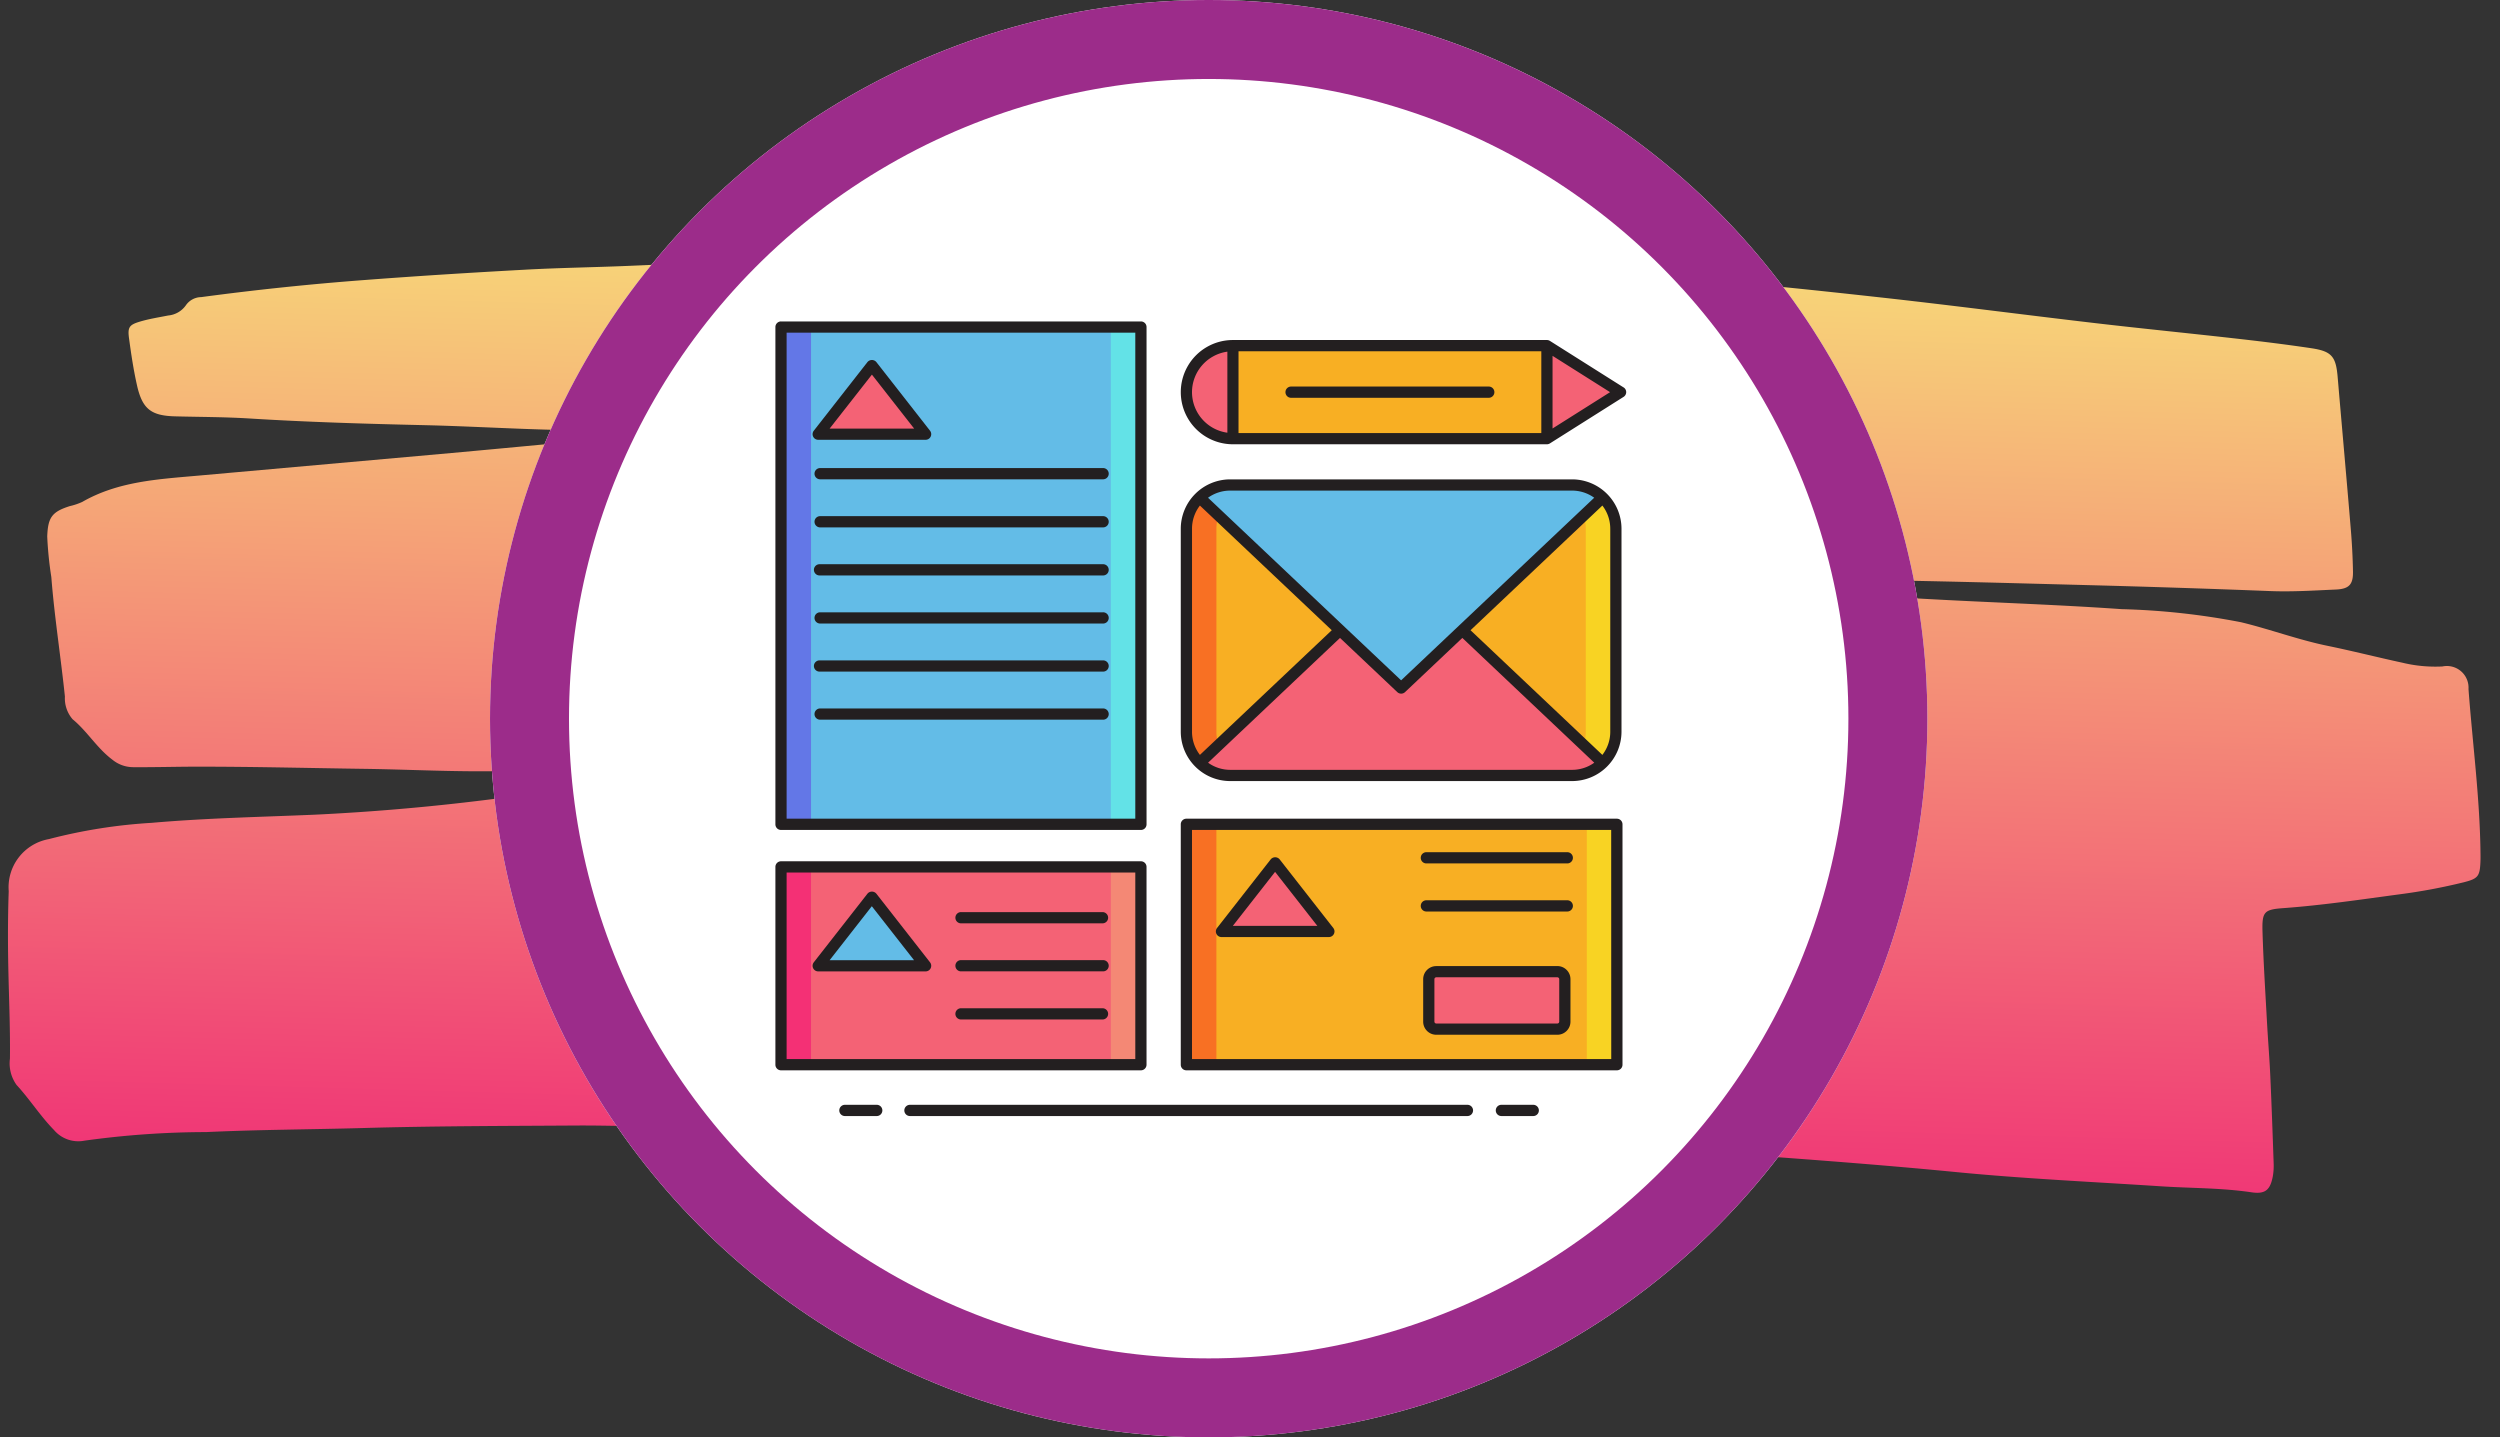 <?xml version="1.0" encoding="utf-8"?>
<svg xmlns="http://www.w3.org/2000/svg" xmlns:xlink="http://www.w3.org/1999/xlink" width="158.276" height="91" viewBox="0 0 158.276 91">
  <rect x="0" y="0" width="158.276" height="91" fill="#333333" stroke="none"/>
  <defs>
    <linearGradient id="linear-gradient" x1="0.5" x2="0.5" y2="1" gradientUnits="objectBoundingBox">
      <stop offset="0" stop-color="#f7d678"/>
      <stop offset="1" stop-color="#f03676"/>
    </linearGradient>
  </defs>
  <g id="Group_26476" data-name="Group 26476" transform="translate(-883.977 -5525)">
    <path id="Path_12798" data-name="Path 12798" d="M229.65,451.347c-3.442.1-6.873.126-10.292.334-2.989.182-5.975.114-8.961.177-3.537.074-7.075.106-10.61.233-1.337.048-2.674.136-4.013.172a2.088,2.088,0,0,1-1.325-.428c-1-.693-1.648-1.737-2.606-2.471a2.021,2.021,0,0,1-.537-1.418c-.351-2.514-.837-5.009-1.124-7.534a23.626,23.626,0,0,1-.348-2.547c0-1.213.239-1.582,1.37-1.983a3.927,3.927,0,0,0,.77-.29c2.209-1.374,4.718-1.6,7.207-1.91q8.025-1,16.048-2c3.884-.491,7.764-1,11.647-1.507.234-.031.466-.08.767-.133a1.891,1.891,0,0,0-1.355-.235c-4.29.323-8.586.122-12.878.173-3.675.044-7.354.064-11.028-.036-1.579-.043-3.147.015-4.719.029-1.539.015-2.1-.4-2.491-1.907-.251-.962-.432-1.943-.6-2.924-.12-.686-.024-.857.634-1.079.583-.2,1.194-.315,1.794-.456a1.542,1.542,0,0,0,1.1-.692,1.192,1.192,0,0,1,.942-.543q5.13-.872,10.3-1.443c3.343-.372,6.691-.7,10.041-1,2.187-.2,4.383-.306,6.572-.474,2.224-.169,4.447-.36,6.671-.544,1.095-.09,2.193-.177,3.287-.219,3.98-.158,7.951-.438,11.937-.528q8.084-.184,16.169-.4c4.633-.121,9.264-.411,13.9-.326,4.84.088,9.682.211,14.518.427,4.286.192,8.567.491,12.845.814,4.552.342,9.1.781,13.647,1.152,3.01.246,6.026.438,9.037.673,1.574.122,3.147.261,4.717.44,1.289.148,1.563.475,1.717,1.754.386,3.2.789,6.406,1.169,9.61.105.885.184,1.774.231,2.664.045.835-.21,1.121-1.056,1.186-1.369.108-2.733.246-4.111.241q-5.824-.024-11.648.027c-5.184.047-10.368.072-15.549.207-3.051.08-6.1.355-9.149.539a19.08,19.08,0,0,0-2.013.178,1.572,1.572,0,0,0,1.145.221c5.12.027,10.242-.024,15.359.084,4.155.088,8.313.069,12.466.216a45.514,45.514,0,0,1,7.592.565c1.852.38,3.649.983,5.516,1.3,1.591.269,3.17.614,4.758.9a8.9,8.9,0,0,0,2.559.153,1.371,1.371,0,0,1,1.7,1.369c.382,3.48.971,6.937,1.125,10.44.007.137.012.275.012.412,0,.97-.1,1.123-1.019,1.389a36.567,36.567,0,0,1-4.022.9c-2.437.416-4.87.865-7.33,1.132-1.2.129-1.343.274-1.265,1.507.126,1.951.321,3.9.495,5.846.1,1.093.229,2.184.317,3.277.149,1.846.278,3.694.407,5.541a3.853,3.853,0,0,1-.025.822c-.133.875-.444,1.156-1.313,1.057-1.919-.217-3.845-.121-5.766-.18-4.326-.132-8.656-.177-12.973-.447-4.388-.274-8.776-.452-13.168-.617-7.937-.3-15.872-.2-23.805-.069-5.359.088-10.719.009-16.075.176-6.217.192-12.437.077-18.652.227-2.85.069-5.7.025-8.549.19-2.369.137-4.739.1-7.107.194-4.528.188-9.058.347-13.581.635-3.289.207-6.584.331-9.868.6a56.311,56.311,0,0,0-7.676.811,2.017,2.017,0,0,1-1.961-.609c-.9-.857-1.593-1.883-2.463-2.763a2.335,2.335,0,0,1-.479-1.651c-.039-1.752-.172-3.5-.275-5.246-.105-1.782-.173-3.562-.172-5.346a3.1,3.1,0,0,1,2.422-3.385,33.592,33.592,0,0,1,6.464-1.256c3.409-.42,6.838-.608,10.262-.873a143.526,143.526,0,0,0,14.29-1.91q3.651-.656,7.3-1.341C229.163,451.56,229.454,451.592,229.65,451.347Z" transform="translate(712.53 5114.75) rotate(2)" fill="url(#linear-gradient)"/>
    <g id="Ellipse_2908" data-name="Ellipse 2908" transform="translate(915 5525)" fill="#fff" stroke="#9c2c8a" stroke-width="5">
      <circle cx="45.5" cy="45.5" r="45.5" stroke="none"/>
      <circle cx="45.5" cy="45.5" r="43" fill="none"/>
    </g>
    <g id="branding_1_" data-name="branding (1)" transform="translate(918.678 5523.445)">
      <g id="Group_26419" data-name="Group 26419" transform="translate(14.746 22.261)">
        <g id="Group_26384" data-name="Group 26384" transform="translate(25.664 31.482)">
          <g id="Group_26383" data-name="Group 26383" transform="translate(0)">
            <path id="Path_13260" data-name="Path 13260" d="M124.15,156.206H151.4v15.219H124.15Z" transform="translate(-124.15 -156.206)" fill="#f8af23"/>
          </g>
        </g>
        <g id="Group_26386" data-name="Group 26386" transform="translate(25.664 31.482)">
          <g id="Group_26385" data-name="Group 26385">
            <path id="Path_13261" data-name="Path 13261" d="M124.15,156.205h1.9v15.219h-1.9Z" transform="translate(-124.15 -156.205)" fill="#f87023"/>
          </g>
        </g>
        <g id="Group_26388" data-name="Group 26388" transform="translate(51.015 31.482)">
          <g id="Group_26387" data-name="Group 26387">
            <path id="Path_13262" data-name="Path 13262" d="M231.09,156.205h1.9v15.219h-1.9Z" transform="translate(-231.09 -156.205)" fill="#f8d323"/>
          </g>
        </g>
        <g id="Group_26390" data-name="Group 26390" transform="translate(0 34.178)">
          <g id="Group_26389" data-name="Group 26389">
            <path id="Path_13263" data-name="Path 13263" d="M15.89,167.578H38.675V180.1H15.89Z" transform="translate(-15.89 -167.578)" fill="#f46275"/>
          </g>
        </g>
        <g id="Group_26392" data-name="Group 26392" transform="translate(0 34.177)">
          <g id="Group_26391" data-name="Group 26391">
            <path id="Path_13264" data-name="Path 13264" d="M15.89,167.575h1.9V180.1h-1.9Z" transform="translate(-15.89 -167.575)" fill="#f43075"/>
          </g>
        </g>
        <g id="Group_26394" data-name="Group 26394" transform="translate(20.881 34.177)">
          <g id="Group_26393" data-name="Group 26393">
            <path id="Path_13265" data-name="Path 13265" d="M103.975,167.575h1.9V180.1h-1.9Z" transform="translate(-103.975 -167.575)" fill="#f48875"/>
          </g>
        </g>
        <g id="Group_26396" data-name="Group 26396" transform="translate(25.664 9.999)">
          <g id="Group_26395" data-name="Group 26395">
            <path id="Path_13266" data-name="Path 13266" d="M151.341,81.2a2.781,2.781,0,0,1-2.773,2.773H126.923A2.781,2.781,0,0,1,124.15,81.2V68.357a2.781,2.781,0,0,1,2.773-2.773h21.645a2.781,2.781,0,0,1,2.773,2.773Z" transform="translate(-124.15 -65.584)" fill="#f8af23"/>
          </g>
        </g>
        <g id="Group_26398" data-name="Group 26398" transform="translate(25.664 9.999)">
          <g id="Group_26397" data-name="Group 26397" transform="translate(0)">
            <path id="Path_13267" data-name="Path 13267" d="M128.825,83.974h-1.9A2.779,2.779,0,0,1,124.15,81.2V68.359a2.78,2.78,0,0,1,2.771-2.774h1.9a2.78,2.78,0,0,0-2.771,2.774V81.2A2.779,2.779,0,0,0,128.825,83.974Z" transform="translate(-124.15 -65.585)" fill="#f87023"/>
          </g>
        </g>
        <g id="Group_26400" data-name="Group 26400" transform="translate(48.18 10)">
          <g id="Group_26399" data-name="Group 26399">
            <path id="Path_13268" data-name="Path 13268" d="M219.13,65.589h1.9A2.779,2.779,0,0,1,223.8,68.36V81.2a2.78,2.78,0,0,1-2.771,2.774h-1.9A2.78,2.78,0,0,0,221.9,81.2V68.36A2.779,2.779,0,0,0,219.13,65.589Z" transform="translate(-219.13 -65.589)" fill="#f8d323"/>
          </g>
        </g>
        <g id="Group_26402" data-name="Group 26402" transform="translate(26.504 15.532)">
          <g id="Group_26401" data-name="Group 26401" transform="translate(0 0)">
            <path id="Path_13269" data-name="Path 13269" d="M127.692,100.988a2.761,2.761,0,0,0,1.933.794H151.27a2.762,2.762,0,0,0,1.933-.794L140.448,88.925Z" transform="translate(-127.692 -88.925)" fill="#f46275"/>
          </g>
        </g>
        <g id="Group_26404" data-name="Group 26404" transform="translate(26.504 9.999)">
          <g id="Group_26403" data-name="Group 26403" transform="translate(0)">
            <path id="Path_13270" data-name="Path 13270" d="M153.2,66.378a2.761,2.761,0,0,0-1.933-.794H129.625a2.761,2.761,0,0,0-1.933.794l12.756,12.063Z" transform="translate(-127.692 -65.584)" fill="#63bce7"/>
          </g>
        </g>
        <g id="Group_26406" data-name="Group 26406" transform="translate(0 0)">
          <g id="Group_26405" data-name="Group 26405">
            <path id="Path_13271" data-name="Path 13271" d="M15.89,23.405H38.675V54.887H15.89Z" transform="translate(-15.89 -23.405)" fill="#63bce7"/>
          </g>
        </g>
        <g id="Group_26408" data-name="Group 26408" transform="translate(0 0)">
          <g id="Group_26407" data-name="Group 26407">
            <path id="Path_13272" data-name="Path 13272" d="M15.89,23.405h1.9V54.887h-1.9Z" transform="translate(-15.89 -23.405)" fill="#6377e7"/>
          </g>
        </g>
        <g id="Group_26410" data-name="Group 26410" transform="translate(20.881 0)">
          <g id="Group_26409" data-name="Group 26409">
            <path id="Path_13273" data-name="Path 13273" d="M103.975,23.405h1.9V54.887h-1.9Z" transform="translate(-103.975 -23.405)" fill="#63e2e7"/>
          </g>
        </g>
        <g id="Group_26412" data-name="Group 26412" transform="translate(2.348 2.435)">
          <g id="Group_26411" data-name="Group 26411">
            <path id="Path_13274" data-name="Path 13274" d="M29.2,33.677l3.4,4.348H25.8Z" transform="translate(-25.795 -33.677)" fill="#f46275"/>
          </g>
        </g>
        <g id="Group_26414" data-name="Group 26414" transform="translate(2.348 36.091)">
          <g id="Group_26413" data-name="Group 26413">
            <path id="Path_13275" data-name="Path 13275" d="M29.2,175.649,32.6,180H25.8Z" transform="translate(-25.795 -175.649)" fill="#63bce7"/>
          </g>
        </g>
        <g id="Group_26416" data-name="Group 26416" transform="translate(27.878 33.917)">
          <g id="Group_26415" data-name="Group 26415" transform="translate(0)">
            <path id="Path_13276" data-name="Path 13276" d="M136.893,166.478l3.4,4.348H133.49Z" transform="translate(-133.49 -166.478)" fill="#f46275"/>
          </g>
        </g>
        <g id="Group_26418" data-name="Group 26418" transform="translate(41.011 40.814)">
          <g id="Group_26417" data-name="Group 26417">
            <path id="Path_13277" data-name="Path 13277" d="M197.5,198.733a.476.476,0,0,1-.474.474h-7.665a.476.476,0,0,1-.474-.474v-2.687a.476.476,0,0,1,.474-.474h7.665a.476.476,0,0,1,.474.474Z" transform="translate(-188.89 -195.572)" fill="#f46275"/>
          </g>
        </g>
      </g>
      <g id="Group_26426" data-name="Group 26426" transform="translate(40.41 23.439)">
        <g id="Group_26421" data-name="Group 26421" transform="translate(2.945)">
          <g id="Group_26420" data-name="Group 26420">
            <path id="Path_13278" data-name="Path 13278" d="M136.574,28.375h19.881v5.891H136.574Z" transform="translate(-136.574 -28.375)" fill="#f8af23"/>
          </g>
        </g>
        <g id="Group_26423" data-name="Group 26423">
          <g id="Group_26422" data-name="Group 26422">
            <path id="Path_13279" data-name="Path 13279" d="M127.1,34.265a2.945,2.945,0,0,1,0-5.89Z" transform="translate(-124.15 -28.375)" fill="#f46275"/>
          </g>
        </g>
        <g id="Group_26425" data-name="Group 26425" transform="translate(22.826)">
          <g id="Group_26424" data-name="Group 26424">
            <path id="Path_13280" data-name="Path 13280" d="M220.439,28.375,225.1,31.32l-4.663,2.945Z" transform="translate(-220.439 -28.375)" fill="#f46275"/>
          </g>
        </g>
      </g>
      <g id="Group_26475" data-name="Group 26475" transform="translate(14.39 21.905)">
        <g id="Group_26428" data-name="Group 26428" transform="translate(0 34.178)">
          <g id="Group_26427" data-name="Group 26427">
            <path id="Path_13281" data-name="Path 13281" d="M37.886,178.957V166.434a.355.355,0,0,0-.356-.356H14.746a.355.355,0,0,0-.356.356v12.523a.355.355,0,0,0,.356.356H37.531A.356.356,0,0,0,37.886,178.957Zm-.711-.356H15.1V166.789H37.175Z" transform="translate(-14.39 -166.078)" fill="#231f20"/>
          </g>
        </g>
        <g id="Group_26430" data-name="Group 26430" transform="translate(8.181 49.591)">
          <g id="Group_26429" data-name="Group 26429">
            <path id="Path_13282" data-name="Path 13282" d="M84.514,231.1H49.257a.356.356,0,1,0,0,.711H84.514a.356.356,0,1,0,0-.711Z" transform="translate(-48.901 -231.095)" fill="#231f20"/>
          </g>
        </g>
        <g id="Group_26432" data-name="Group 26432" transform="translate(4.067 49.591)">
          <g id="Group_26431" data-name="Group 26431">
            <path id="Path_13283" data-name="Path 13283" d="M33.881,231.1H31.9a.356.356,0,1,0,0,.711h1.978a.356.356,0,1,0,0-.711Z" transform="translate(-31.548 -231.095)" fill="#231f20"/>
          </g>
        </g>
        <g id="Group_26434" data-name="Group 26434" transform="translate(45.622 49.591)">
          <g id="Group_26433" data-name="Group 26433">
            <path id="Path_13284" data-name="Path 13284" d="M209.174,231.1H207.2a.356.356,0,1,0,0,.711h1.979a.356.356,0,1,0,0-.711Z" transform="translate(-206.84 -231.095)" fill="#231f20"/>
          </g>
        </g>
        <g id="Group_26436" data-name="Group 26436" transform="translate(0)">
          <g id="Group_26435" data-name="Group 26435">
            <path id="Path_13285" data-name="Path 13285" d="M14.746,54.1H37.531a.355.355,0,0,0,.356-.356V22.261a.355.355,0,0,0-.356-.356H14.746a.355.355,0,0,0-.356.356V53.742A.355.355,0,0,0,14.746,54.1ZM15.1,22.616H37.175V53.387H15.1Z" transform="translate(-14.39 -21.905)" fill="#231f20"/>
          </g>
        </g>
        <g id="Group_26438" data-name="Group 26438" transform="translate(2.457 9.284)">
          <g id="Group_26437" data-name="Group 26437">
            <path id="Path_13286" data-name="Path 13286" d="M43.024,61.067H25.109a.356.356,0,0,0,0,.711H43.024a.356.356,0,1,0,0-.711Z" transform="translate(-24.753 -61.067)" fill="#231f20"/>
          </g>
        </g>
        <g id="Group_26440" data-name="Group 26440" transform="translate(2.457 12.328)">
          <g id="Group_26439" data-name="Group 26439" transform="translate(0 0)">
            <path id="Path_13287" data-name="Path 13287" d="M43.024,73.907H25.109a.356.356,0,0,0,0,.711H43.024a.356.356,0,1,0,0-.711Z" transform="translate(-24.753 -73.907)" fill="#231f20"/>
          </g>
        </g>
        <g id="Group_26442" data-name="Group 26442" transform="translate(2.457 15.371)">
          <g id="Group_26441" data-name="Group 26441" transform="translate(0 0)">
            <path id="Path_13288" data-name="Path 13288" d="M43.024,86.747H25.109a.356.356,0,1,0,0,.711H43.024a.356.356,0,1,0,0-.711Z" transform="translate(-24.753 -86.747)" fill="#231f20"/>
          </g>
        </g>
        <g id="Group_26444" data-name="Group 26444" transform="translate(2.457 18.415)">
          <g id="Group_26443" data-name="Group 26443">
            <path id="Path_13289" data-name="Path 13289" d="M43.024,99.586H25.109a.356.356,0,0,0,0,.711H43.024a.356.356,0,1,0,0-.711Z" transform="translate(-24.753 -99.586)" fill="#231f20"/>
          </g>
        </g>
        <g id="Group_26446" data-name="Group 26446" transform="translate(2.457 21.459)">
          <g id="Group_26445" data-name="Group 26445">
            <path id="Path_13290" data-name="Path 13290" d="M43.024,112.426H25.109a.356.356,0,1,0,0,.711H43.024a.356.356,0,1,0,0-.711Z" transform="translate(-24.753 -112.426)" fill="#231f20"/>
          </g>
        </g>
        <g id="Group_26448" data-name="Group 26448" transform="translate(2.457 24.503)">
          <g id="Group_26447" data-name="Group 26447">
            <path id="Path_13291" data-name="Path 13291" d="M43.024,125.266H25.109a.356.356,0,0,0,0,.711H43.024a.356.356,0,1,0,0-.711Z" transform="translate(-24.753 -125.266)" fill="#231f20"/>
          </g>
        </g>
        <g id="Group_26450" data-name="Group 26450" transform="translate(25.664 31.482)">
          <g id="Group_26449" data-name="Group 26449" transform="translate(0)">
            <path id="Path_13292" data-name="Path 13292" d="M150.26,154.706H123.006a.355.355,0,0,0-.356.356v15.219a.355.355,0,0,0,.356.356H150.26a.355.355,0,0,0,.356-.356V155.062A.356.356,0,0,0,150.26,154.706Zm-.356,15.219H123.361V155.417H149.9Z" transform="translate(-122.65 -154.706)" fill="#231f20"/>
          </g>
        </g>
        <g id="Group_26452" data-name="Group 26452" transform="translate(2.348 2.442)">
          <g id="Group_26451" data-name="Group 26451">
            <path id="Path_13293" data-name="Path 13293" d="M31.456,37.26a.356.356,0,0,0,.28-.575l-3.4-4.348a.368.368,0,0,0-.56,0l-3.4,4.348a.356.356,0,0,0,.28.575Zm-3.4-4.127,2.673,3.416H25.38Z" transform="translate(-24.294 -32.208)" fill="#231f20"/>
          </g>
        </g>
        <g id="Group_26454" data-name="Group 26454" transform="translate(2.348 36.098)">
          <g id="Group_26453" data-name="Group 26453">
            <path id="Path_13294" data-name="Path 13294" d="M24.651,179.232h6.806a.356.356,0,0,0,.28-.575l-3.4-4.348a.368.368,0,0,0-.56,0l-3.4,4.348a.356.356,0,0,0,.28.575Zm3.4-4.127,2.673,3.416H25.381Z" transform="translate(-24.295 -174.18)" fill="#231f20"/>
          </g>
        </g>
        <g id="Group_26456" data-name="Group 26456" transform="translate(27.879 33.924)">
          <g id="Group_26455" data-name="Group 26455">
            <path id="Path_13295" data-name="Path 13295" d="M132.347,170.06h6.806a.356.356,0,0,0,.28-.575l-3.4-4.348a.368.368,0,0,0-.56,0l-3.4,4.348a.356.356,0,0,0,.28.575Zm3.4-4.127,2.673,3.416h-5.346Z" transform="translate(-131.991 -165.008)" fill="#231f20"/>
          </g>
        </g>
        <g id="Group_26458" data-name="Group 26458" transform="translate(41.011 40.814)">
          <g id="Group_26457" data-name="Group 26457" transform="translate(0)">
            <path id="Path_13296" data-name="Path 13296" d="M195.885,194.072H188.22a.831.831,0,0,0-.83.83v2.687a.831.831,0,0,0,.83.83h7.665a.831.831,0,0,0,.83-.83V194.9a.831.831,0,0,0-.83-.83Zm.119,3.516a.12.12,0,0,1-.119.119H188.22a.12.12,0,0,1-.119-.119V194.9a.12.12,0,0,1,.119-.119h7.665a.12.12,0,0,1,.119.119Z" transform="translate(-187.39 -194.072)" fill="#231f20"/>
          </g>
        </g>
        <g id="Group_26460" data-name="Group 26460" transform="translate(11.414 37.396)">
          <g id="Group_26459" data-name="Group 26459">
            <path id="Path_13297" data-name="Path 13297" d="M62.895,180.363h8.958a.356.356,0,0,0,0-.711H62.895a.356.356,0,1,0,0,.711Z" transform="translate(-62.539 -179.652)" fill="#231f20"/>
          </g>
        </g>
        <g id="Group_26462" data-name="Group 26462" transform="translate(11.414 40.439)">
          <g id="Group_26461" data-name="Group 26461">
            <path id="Path_13298" data-name="Path 13298" d="M62.895,193.2h8.958a.356.356,0,1,0,0-.711H62.895a.356.356,0,1,0,0,.711Z" transform="translate(-62.539 -192.492)" fill="#231f20"/>
          </g>
        </g>
        <g id="Group_26464" data-name="Group 26464" transform="translate(11.414 43.483)">
          <g id="Group_26463" data-name="Group 26463">
            <path id="Path_13299" data-name="Path 13299" d="M62.895,206.043h8.958a.356.356,0,0,0,0-.711H62.895a.356.356,0,1,0,0,.711Z" transform="translate(-62.539 -205.332)" fill="#231f20"/>
          </g>
        </g>
        <g id="Group_26466" data-name="Group 26466" transform="translate(40.839 33.603)">
          <g id="Group_26465" data-name="Group 26465" transform="translate(0)">
            <path id="Path_13300" data-name="Path 13300" d="M187.019,164.366h8.958a.356.356,0,0,0,0-.711h-8.958a.356.356,0,0,0,0,.711Z" transform="translate(-186.663 -163.655)" fill="#231f20"/>
          </g>
        </g>
        <g id="Group_26468" data-name="Group 26468" transform="translate(40.839 36.647)">
          <g id="Group_26467" data-name="Group 26467" transform="translate(0)">
            <path id="Path_13301" data-name="Path 13301" d="M187.019,177.206h8.958a.356.356,0,0,0,0-.711h-8.958a.356.356,0,0,0,0,.711Z" transform="translate(-186.663 -176.495)" fill="#231f20"/>
          </g>
        </g>
        <g id="Group_26470" data-name="Group 26470" transform="translate(25.664 9.999)">
          <g id="Group_26469" data-name="Group 26469">
            <path id="Path_13302" data-name="Path 13302" d="M125.779,83.185h21.645a3.132,3.132,0,0,0,3.129-3.129V67.213a3.132,3.132,0,0,0-3.129-3.129H125.779a3.132,3.132,0,0,0-3.129,3.129V80.057A3.132,3.132,0,0,0,125.779,83.185Zm21.645-.711H125.779a2.4,2.4,0,0,1-1.4-.452l8.352-7.9,3.628,3.431a.356.356,0,0,0,.489,0l3.628-3.431,8.352,7.9A2.4,2.4,0,0,1,147.423,82.474Zm2.418-15.261V80.057a2.4,2.4,0,0,1-.5,1.471l-8.347-7.893,8.347-7.893A2.4,2.4,0,0,1,149.841,67.213Zm-24.062-2.418h21.645a2.4,2.4,0,0,1,1.4.452L136.6,76.807l-12.224-11.56A2.4,2.4,0,0,1,125.779,64.795Zm-2.418,2.418a2.4,2.4,0,0,1,.5-1.471l8.347,7.893-8.347,7.893a2.4,2.4,0,0,1-.5-1.471Z" transform="translate(-122.65 -64.084)" fill="#231f20"/>
          </g>
        </g>
        <g id="Group_26472" data-name="Group 26472" transform="translate(25.664 1.178)">
          <g id="Group_26471" data-name="Group 26471">
            <path id="Path_13303" data-name="Path 13303" d="M150.685,29.874l-4.663-2.945h0a.353.353,0,0,0-.19-.056H125.951a3.3,3.3,0,0,0,0,6.6h19.881a.352.352,0,0,0,.19-.056h0l4.663-2.945a.355.355,0,0,0,0-.6Zm-27.324.3A2.594,2.594,0,0,1,125.6,27.61v5.131A2.594,2.594,0,0,1,123.361,30.175Zm22.115,2.59h-19.17v-5.18h19.17Zm.711-.29v-4.6l3.642,2.3Z" transform="translate(-122.65 -26.874)" fill="#231f20"/>
          </g>
        </g>
        <g id="Group_26474" data-name="Group 26474" transform="translate(32.273 4.123)">
          <g id="Group_26473" data-name="Group 26473">
            <path id="Path_13304" data-name="Path 13304" d="M150.885,40.01h12.553a.356.356,0,0,0,0-.711H150.885a.356.356,0,0,0,0,.711Z" transform="translate(-150.529 -39.299)" fill="#231f20"/>
          </g>
        </g>
      </g>
    </g>
  </g>
</svg>